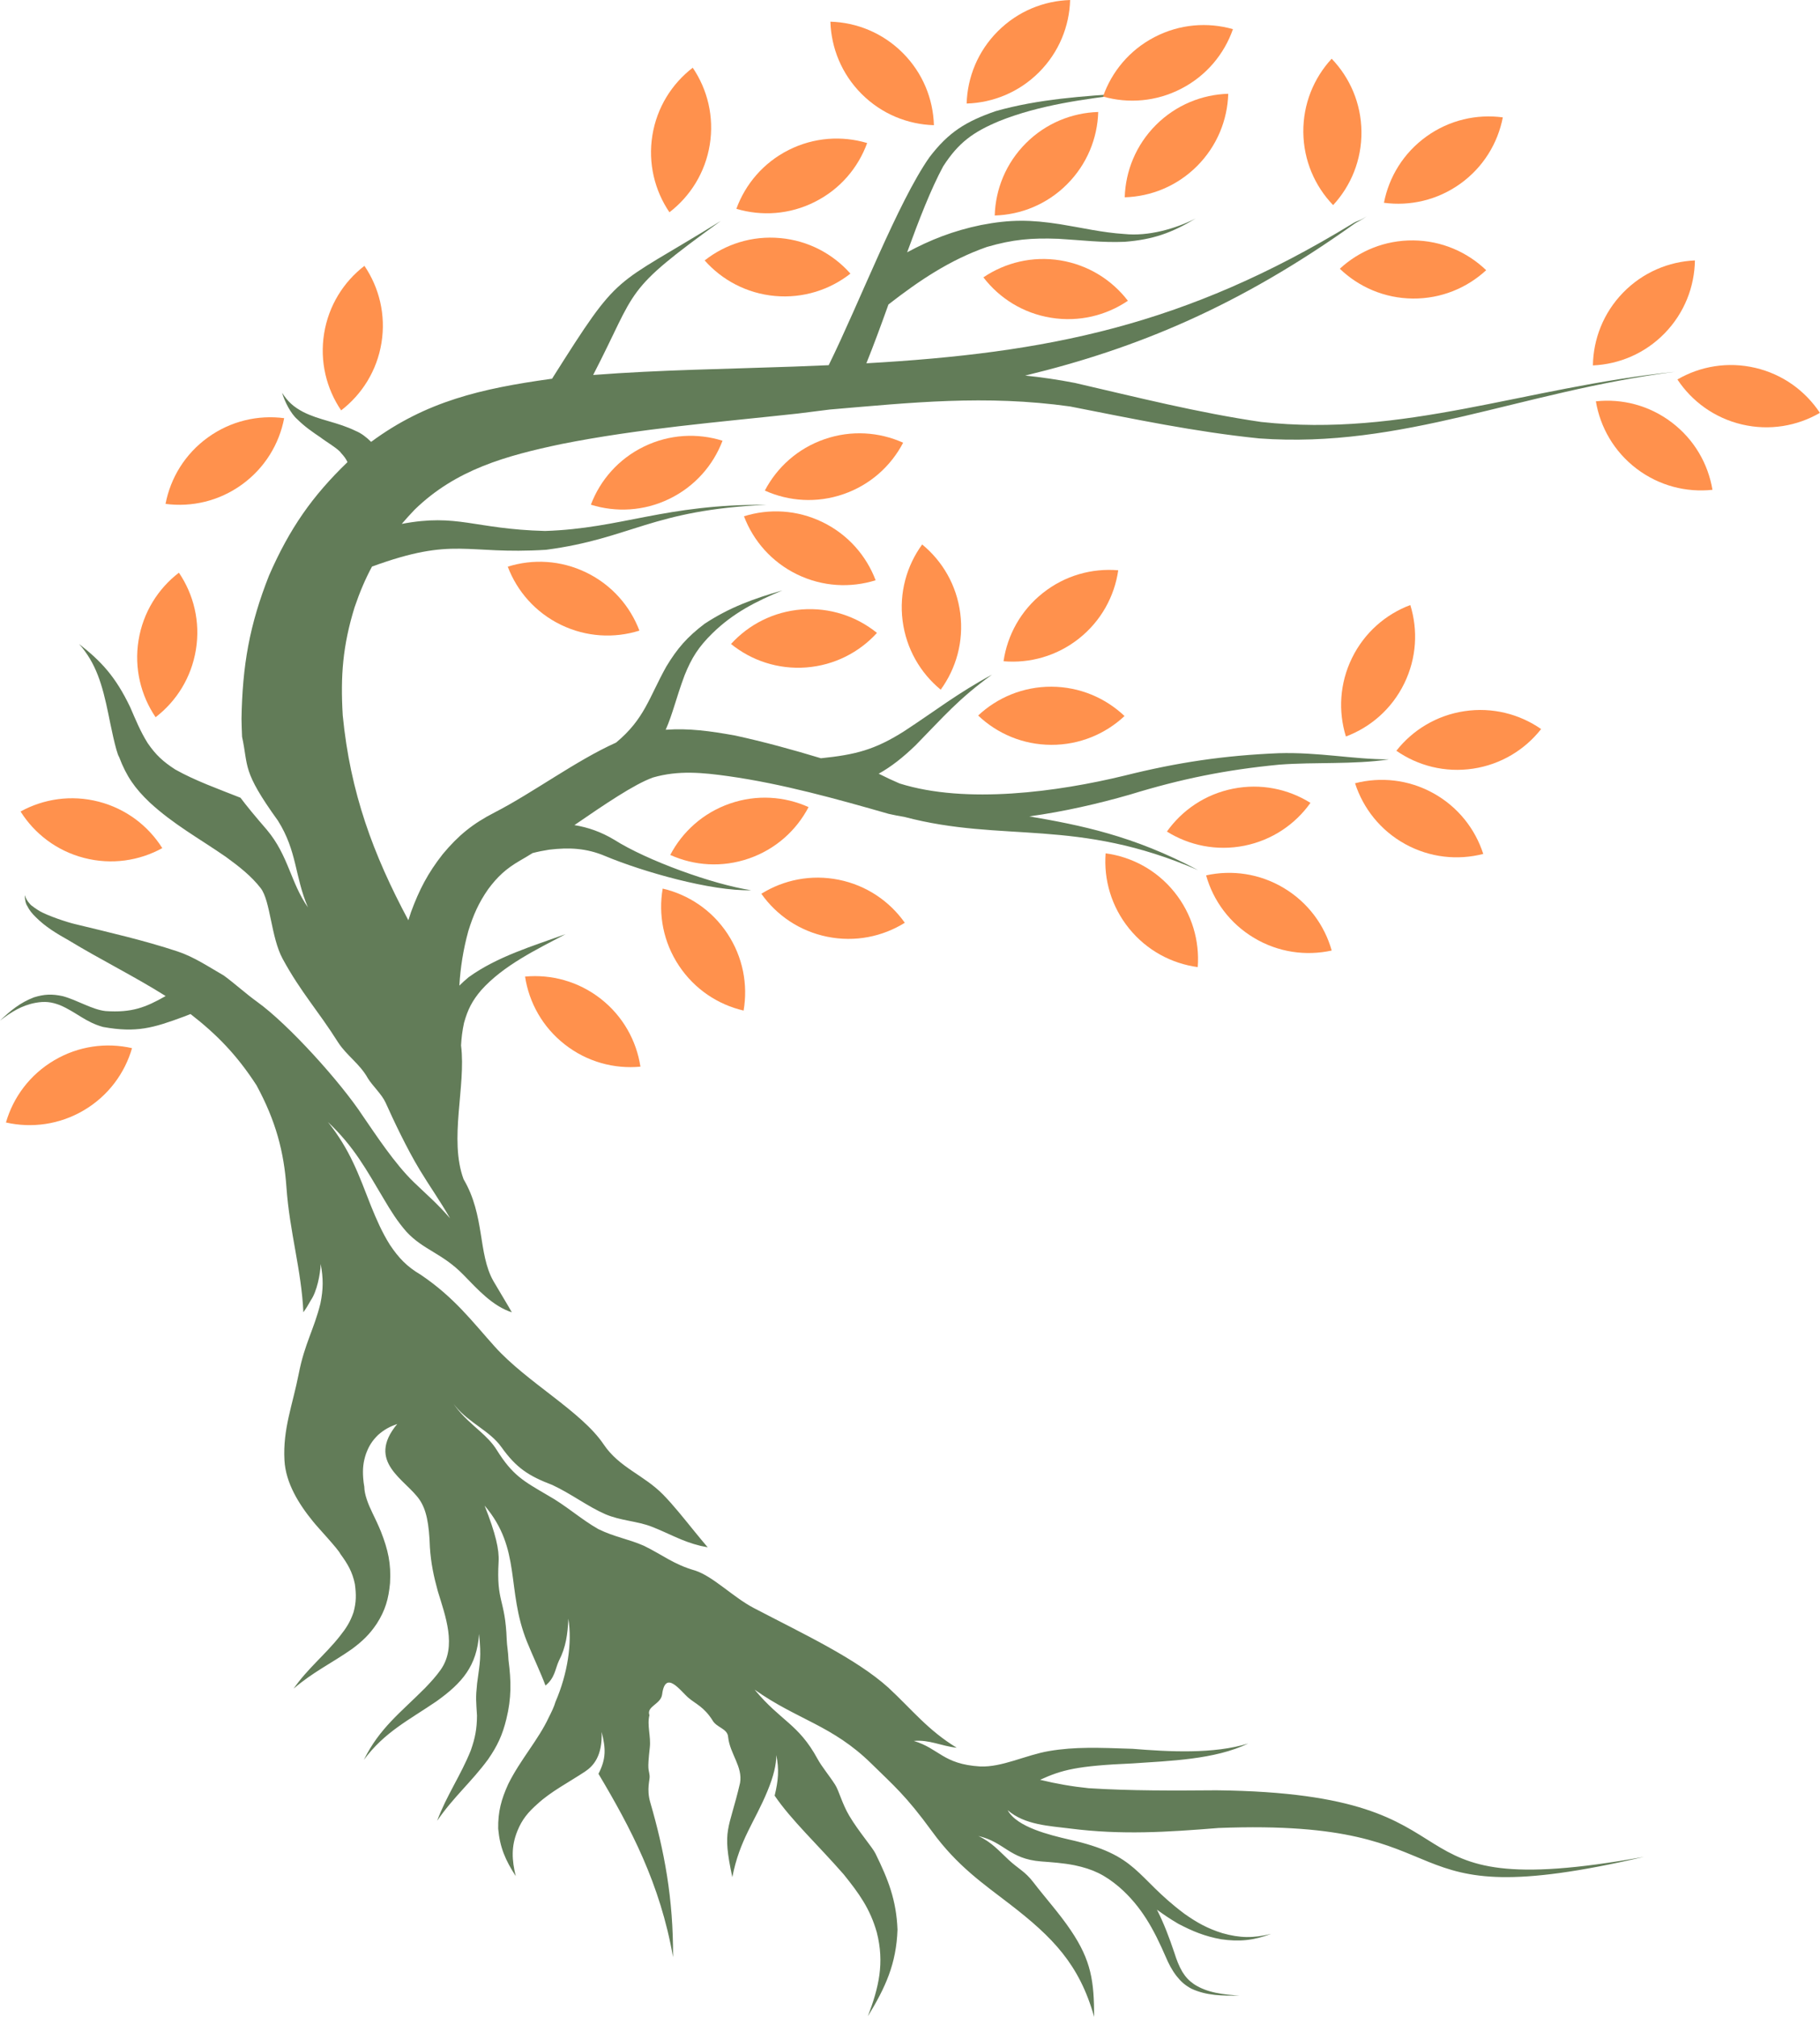 <?xml version="1.0" encoding="UTF-8" standalone="no"?><svg xmlns="http://www.w3.org/2000/svg" xmlns:xlink="http://www.w3.org/1999/xlink" fill="#000000" height="307.2" preserveAspectRatio="xMidYMid meet" version="1" viewBox="0.0 0.0 277.3 307.2" width="277.3" zoomAndPan="magnify"><defs><clipPath id="a"><path d="M 0 13 L 256 13 L 256 307.23 L 0 307.23 Z M 0 13"/></clipPath><clipPath id="b"><path d="M 255 55 L 277.289 55 L 277.289 66 L 255 66 Z M 255 55"/></clipPath></defs><g><g clip-path="url(#a)" id="change1_1"><path d="M 211.629 115.68 C 206.102 116.488 200.453 116.059 194.906 116.48 C 186.762 117.266 179.984 118.637 172.168 121.039 C 167.379 122.418 162.148 123.625 156.828 124.359 C 164.535 125.688 172.648 127.266 182.527 132.543 C 164.008 124.52 152.891 128.426 137.789 124.438 C 136.988 124.309 136.195 124.156 135.41 123.977 C 127.418 121.688 119.223 119.398 110.977 118.234 C 107.027 117.684 103.379 117.316 99.496 118.434 C 96.605 119.465 91.996 122.621 87.52 125.688 C 89.609 126.035 91.566 126.711 93.59 127.922 C 98.535 131.066 108.645 134.734 114.453 135.609 C 108.352 135.777 97.926 132.789 92.227 130.41 C 89.359 129.191 86.719 129.07 83.656 129.434 C 82.785 129.57 81.949 129.738 81.145 129.949 C 80.449 130.383 79.789 130.777 79.176 131.125 C 77.117 132.324 75.805 133.527 74.387 135.438 C 72.926 137.531 72.109 139.395 71.355 141.824 C 70.566 144.699 70.152 147.414 69.988 150.141 C 70.414 149.715 70.879 149.289 71.406 148.855 C 75.754 145.711 81.172 144.113 86.176 142.297 C 81.738 144.648 76.695 147.055 73.309 150.844 C 71.941 152.453 71.27 153.77 70.703 155.801 C 70.441 156.992 70.305 158.125 70.246 159.258 L 70.254 159.312 C 71.016 165.48 68.379 173.527 70.633 179.633 C 73.902 185.184 72.801 190.898 75.152 195.102 C 75.52 195.758 77.641 199.254 77.984 199.906 C 75.027 198.938 72.805 196.441 70.598 194.18 C 67.395 190.898 64.5 190.414 61.941 187.645 C 60.566 186.086 59.566 184.484 58.516 182.703 C 55.766 178.098 53.961 174.691 49.965 170.918 C 53.34 175.164 54.594 178.766 56.523 183.699 C 57.379 185.801 58.18 187.66 59.387 189.594 C 60.746 191.633 61.988 192.934 64.113 194.188 C 69.254 197.66 71.977 201.344 75.375 205.121 C 80.281 210.578 88.578 214.977 91.969 220.016 C 94.367 223.586 98.086 224.66 101.055 227.695 C 102.605 229.281 104.121 231.195 105.836 233.305 C 106.469 234.078 107.125 234.879 107.824 235.699 C 107.465 235.621 107.102 235.547 106.738 235.48 C 103.895 234.793 101.965 233.602 99.301 232.562 C 97.051 231.684 94.59 231.668 92.227 230.656 C 89.555 229.492 87.043 227.555 84.16 226.207 C 80.574 224.84 78.684 223.645 76.383 220.418 C 74.605 217.941 71.555 216.82 69.414 214.242 C 69.312 214.121 69.211 213.996 69.117 213.867 C 69.199 213.988 69.285 214.105 69.371 214.223 C 70.551 215.805 71.898 216.918 73.121 218.012 C 71.758 216.953 70.223 215.82 68.938 213.992 C 70.223 215.82 71.758 216.953 73.121 218.012 C 74.098 218.891 74.996 219.762 75.676 220.859 C 78.102 224.734 79.707 225.582 83.41 227.754 C 86.281 229.355 88.453 231.387 91.16 232.926 C 93.695 234.164 95.773 234.434 98.129 235.477 C 101.023 236.895 102.637 238.305 105.93 239.246 C 108.691 240.156 111.699 243.301 114.859 244.953 C 122.371 248.883 130.383 252.609 135.352 257.074 C 139.098 260.57 141.363 263.535 145.766 266.234 C 143.34 265.957 141.613 264.977 139.227 265.195 C 143.086 266.344 143.672 268.738 149.309 269.082 C 152.664 269.242 156.293 267.336 159.852 266.734 C 163.789 266.066 167.395 266.219 172.566 266.395 C 178.039 266.84 184.934 267.227 190.188 265.582 C 185.09 268.051 178.184 268.227 172.566 268.621 C 164.035 268.984 161.781 269.609 158.469 271.117 C 160.93 271.719 163.41 272.148 165.863 272.395 C 172.273 272.809 178.953 272.762 185.379 272.715 C 228.957 273.207 208.234 290.48 250.473 282.855 C 209.816 292.297 225.23 276.914 185.656 278.457 C 177.82 279.086 170.914 279.543 163.047 278.539 C 159.934 278.141 156.117 278.008 153.531 275.742 C 154.941 278.359 160.027 279.535 162.797 280.195 C 173.586 282.578 172.848 285.828 180.461 291.523 C 182.371 292.875 183.984 293.77 186.23 294.473 C 188.926 295.234 190.957 295.258 193.684 294.582 C 190.973 295.594 188.867 295.812 186.012 295.402 C 183.539 294.941 181.723 294.199 179.512 293.039 C 178.277 292.32 177.23 291.598 176.273 290.898 C 177.32 292.953 178.141 295.117 178.945 297.516 C 179.273 298.551 179.602 299.43 180.148 300.371 C 180.664 301.184 181.121 301.688 181.91 302.242 C 183.969 303.594 186.414 303.816 188.816 303.984 C 186.293 304.016 183.832 304.02 181.508 302.926 C 180.535 302.395 179.941 301.867 179.254 301 C 178.512 300.031 178.062 299.141 177.586 298.023 C 175.797 293.91 173.945 290.445 170.531 287.461 C 168.316 285.586 166.527 284.723 163.703 284.129 C 161.957 283.789 160.312 283.68 158.617 283.551 C 153.746 283.168 153.098 280.621 149.062 279.676 C 151.102 280.621 152.195 281.93 153.688 283.316 C 155.18 284.703 156.16 285.051 157.441 286.719 C 159.277 289.117 161.418 291.473 163.141 294.031 C 166.301 298.703 166.691 301.848 166.707 307.23 C 164.461 299.23 160.395 295.098 153.875 290.07 C 149.84 286.957 145.879 284.289 142.016 278.992 C 138.012 273.5 136.191 272.02 132.762 268.648 C 126.789 262.785 121.465 261.984 114.973 257.383 C 118.988 262.227 121.637 262.566 124.559 267.926 C 125.219 269.137 126.344 270.461 127.23 271.844 C 127.82 272.754 128.289 274.73 129.398 276.598 C 130.84 279.027 132.934 281.402 133.395 282.363 C 135.348 286.344 136.566 289.438 136.746 293.934 C 136.57 299.145 134.914 302.746 132.23 307.141 C 133.91 302.719 134.781 299.012 133.59 294.352 C 132.562 290.727 130.871 288.414 128.547 285.523 C 124.555 280.957 120.555 277.254 118.027 273.531 C 118.59 271.223 118.727 269.555 118.281 267.352 C 118.277 268.809 117.887 270.52 116.93 272.836 C 114.98 277.57 112.711 280.191 111.578 285.945 C 109.984 278.523 111.035 278.969 112.754 271.602 C 113.195 269.137 111.215 267.148 110.945 264.641 C 110.875 263.273 109.168 263.207 108.531 262.012 C 107.246 260 105.98 259.551 104.906 258.637 C 103.688 257.602 101.383 254.258 100.883 258.113 C 100.688 259.621 98.457 259.91 98.949 261.277 C 98.562 262.773 99.188 264.5 99.008 266.164 C 98.602 269.836 98.844 269.305 98.977 270.504 C 99.047 271.121 98.477 272.488 99.074 274.547 C 101.191 281.832 102.602 289.172 102.547 298.133 C 100.594 286.934 96.039 278.355 91.184 270.203 C 92.355 267.938 92.316 266.352 91.664 263.824 C 91.805 267.48 90.418 269.012 89.137 269.863 C 86.668 271.496 83.93 272.906 81.891 274.793 C 80.469 276.051 79.547 277.133 78.828 278.914 C 77.867 281.301 77.984 283.316 78.578 285.785 C 77.02 283.387 76.16 281.434 75.906 278.562 C 75.863 275.961 76.379 274.094 77.445 271.746 C 79.297 268.027 82.051 264.984 83.613 261.609 C 84.02 260.805 84.398 260.055 84.641 259.227 C 86.484 254.965 87.195 250.281 86.598 246.574 C 86.496 248.883 86.234 250.914 85.156 252.988 C 84.582 254.219 84.555 255.602 83.109 256.758 C 82.43 254.906 81.129 252.164 80.285 250.066 C 77.086 242.094 79.508 236.004 73.832 229.344 C 75.527 233.621 76.078 236.074 75.969 237.895 C 75.605 244.141 76.98 243.484 77.207 249.789 C 77.234 250.652 77.434 251.641 77.473 252.848 C 77.895 256.09 77.938 258.668 77.152 261.855 C 76.562 264.277 75.789 265.945 74.375 267.988 C 71.895 271.383 69.027 273.805 66.609 277.359 C 67.984 273.598 70.258 270.352 71.738 266.617 C 72.398 264.742 72.664 263.332 72.676 261.34 C 72.547 259.148 72.453 258.691 72.691 256.441 C 73.141 253.043 73.348 252.508 72.992 248.898 C 72.66 253.773 70.43 256.352 66.496 259.164 C 62.262 262.051 58.582 263.836 55.441 268.078 C 57.82 263.23 61.078 260.848 64.758 257.141 C 65.672 256.191 66.461 255.324 67.145 254.352 C 69.652 250.785 67.836 246.117 66.703 242.371 C 66.066 240.066 65.66 238.102 65.5 235.707 C 65.379 232.055 64.953 229.984 63.941 228.48 C 61.844 225.371 55.688 222.734 60.52 216.918 C 59.355 217.324 58.523 217.777 57.594 218.598 C 56.703 219.477 56.203 220.27 55.77 221.441 C 55.332 222.742 55.238 223.781 55.336 225.148 C 55.371 225.617 55.426 226.051 55.504 226.469 C 55.52 227.672 56.105 229.152 56.727 230.426 C 57.184 231.359 57.633 232.312 58.039 233.301 C 59.117 236.062 59.609 238.176 59.426 241.16 C 59.203 243.559 58.711 245.289 57.41 247.328 C 56.301 248.988 55.219 250.004 53.637 251.188 C 50.551 253.352 47.656 254.707 44.738 257.234 C 46.816 254.211 49.562 252.051 51.77 249.246 C 52.73 248.047 53.367 247.066 53.863 245.598 C 54.289 244.062 54.285 242.871 54.07 241.301 C 53.691 239.434 52.965 238.219 51.855 236.703 C 51.535 235.98 48.426 232.695 47.707 231.781 C 45.508 229.094 43.531 225.902 43.34 222.445 C 43.078 217.684 44.57 214.078 45.523 209.23 C 46.414 204.672 47.844 202.512 48.82 198.559 C 49.266 196.363 49.273 194.742 48.859 192.539 C 48.812 194.105 48.273 196.746 47.371 198.051 C 47.004 198.727 46.629 199.328 46.223 199.898 C 45.93 193.477 44.129 187.676 43.648 180.918 C 43.262 175.426 42.023 170.746 39.086 165.328 C 36.09 160.695 32.988 157.535 29.031 154.469 C 28.676 154.598 28.332 154.734 28.004 154.867 C 23.34 156.594 20.789 157.355 15.711 156.438 C 13.039 155.715 11.613 154.172 9.152 153.121 C 7.805 152.605 6.824 152.504 5.398 152.762 C 3.281 153.16 1.688 154.18 0 155.473 C 1.609 153.934 3.07 152.734 5.168 151.926 C 6.773 151.43 7.934 151.391 9.57 151.746 C 11.805 152.355 14.02 153.789 16.086 154.016 C 20.078 154.285 22.152 153.48 25.242 151.727 C 20.348 148.656 15.348 146.203 10.457 143.234 C 8.633 142.211 6.91 141.184 5.43 139.688 C 4.887 139.152 4.469 138.66 4.133 137.969 C 3.883 137.633 3.758 136.781 3.785 136.355 C 3.941 136.906 4.168 137.258 4.547 137.68 C 4.699 137.941 5.789 138.645 6.082 138.809 C 7.266 139.484 10.145 140.469 11.465 140.773 C 16.695 142.047 21.926 143.238 27.035 144.926 C 29.559 145.758 31.793 147.277 34.094 148.598 C 35.859 149.895 37.434 151.352 39.176 152.605 C 43.922 156.012 51.906 164.84 55.293 170.012 C 57.203 172.773 60.113 177.246 63.051 180.082 C 65.156 182.117 66.516 183.219 68.574 185.586 C 67.066 182.949 65.469 180.719 63.945 178.195 C 61.977 174.941 59.926 170.586 58.754 167.973 C 58.168 166.676 56.742 165.395 56.043 164.246 C 54.832 162.059 52.824 160.801 51.523 158.797 C 48.426 153.887 45.859 151.188 43.07 146.066 C 41.281 142.777 41.219 137.215 39.711 135.281 C 38.289 133.449 36.473 132.023 34.395 130.512 C 30.383 127.738 26.43 125.582 22.809 122.238 C 20.547 120.086 19.262 118.254 18.156 115.332 C 17.66 114.59 16.762 109.98 16.523 108.82 C 15.582 104.242 14.629 101.023 12.055 98.102 C 15.406 100.723 17.59 103.035 19.832 107.715 C 20.664 109.625 21.379 111.406 22.492 113.184 C 23.734 115.004 24.855 116.023 26.703 117.219 C 29.738 118.926 33.285 120.188 36.641 121.52 C 37.578 122.77 38.84 124.305 40.648 126.391 C 43.98 130.355 44.242 134.398 46.918 138.223 C 44.883 133.461 45.293 129.691 42.344 125.008 C 36.836 117.367 37.883 116.855 36.883 112.234 C 36.84 111.332 36.816 110.418 36.797 109.488 C 36.938 101.367 37.996 95.227 41 87.648 C 44.129 80.492 47.59 75.555 52.945 70.395 C 52.723 69.902 52.414 69.488 51.965 69.012 C 51.672 68.453 49.43 67.117 48.867 66.652 C 47.555 65.766 46.449 65.008 45.312 63.883 C 44.305 63.031 43.332 61.098 42.984 59.836 C 43.867 61.211 44.727 61.973 46.16 62.738 C 47.449 63.391 48.633 63.738 50.008 64.141 C 51.512 64.582 52.809 64.965 54.23 65.66 C 55.008 65.973 55.832 66.594 56.547 67.309 C 64.941 61.109 73.371 59.191 83.863 57.723 L 84.109 57.695 C 94.734 40.879 92.988 44.098 109.828 33.652 C 94.75 44.555 97.301 43.723 90.375 57.121 C 100.539 56.336 110.734 56.215 120.934 55.844 C 122.738 55.777 124.512 55.707 126.262 55.629 C 130.906 46.203 136.828 30.746 141.617 23.949 C 144.527 20.121 147.188 18.492 151.703 16.93 C 158.184 15.09 165.078 14.637 171.773 14.207 C 171.785 14.203 171.914 14.188 171.918 14.188 C 172.066 14.18 172.73 14.004 172.93 13.961 C 172.602 14.059 172.27 14.164 171.941 14.262 C 171.922 14.266 171.781 14.289 171.781 14.293 C 165.191 15.098 158.457 15.965 152.254 18.441 C 148.277 20.109 146.043 21.703 143.699 25.348 C 141.848 28.777 140.039 33.422 138.215 38.434 C 141.695 36.555 145.215 35.156 149.484 34.277 C 153.965 33.41 157.055 33.461 161.523 34.156 C 164.852 34.691 167.953 35.434 171.34 35.648 C 174.91 36.02 179.031 34.883 182.188 33.277 C 178.465 35.508 175.672 36.492 171.352 36.836 C 167.891 36.98 164.73 36.578 161.305 36.379 C 157.176 36.223 154.355 36.457 150.355 37.621 C 144.723 39.594 140.059 42.734 135.367 46.379 C 134.266 49.453 133.148 52.5 132.004 55.34 C 159.43 53.781 180.488 49.691 206.074 34.059 C 206.93 33.516 207.199 33.691 208.207 32.938 C 207.359 33.633 206.953 33.656 206.184 34.215 C 188.852 46.547 173.371 53.066 156.199 57.211 C 158.676 57.465 161.195 57.828 163.777 58.332 C 173.227 60.512 182.547 62.875 192.152 64.277 C 213.914 66.656 231.977 59.078 255.16 56.637 C 231.539 59.68 213.68 68.371 191.867 66.785 C 182.074 65.789 172.664 63.805 163.023 61.914 C 150.105 60.113 138.871 61.328 126.438 62.383 C 124.812 62.594 123.164 62.801 121.488 63.004 C 109.473 64.312 97.383 65.281 85.512 67.645 C 77.125 69.418 69.477 71.504 63.184 77.629 C 62.48 78.367 61.824 79.086 61.211 79.805 C 69.781 78.188 72.16 80.594 83.043 80.883 C 94.715 80.508 101.301 76.781 116.785 76.898 C 99.258 77.684 96.227 82.031 83.199 83.75 C 70.801 84.52 69.352 81.684 56.68 86.305 C 55.672 88.172 54.812 90.191 54.023 92.512 C 52.234 98.316 51.855 102.953 52.223 108.996 C 53.375 120.77 56.852 130.16 62.219 140.184 C 62.348 139.773 62.48 139.359 62.621 138.941 C 63.879 135.523 65.199 132.984 67.461 130.109 C 69.84 127.25 72.027 125.473 75.34 123.773 C 81.266 120.727 87.766 115.855 93.863 113.121 C 98.211 109.512 98.871 106.285 101.52 101.535 C 103.219 98.73 104.715 97.027 107.336 95.031 C 111.16 92.508 114.82 91.199 119.203 89.938 C 115.141 91.637 111.719 93.367 108.543 96.469 C 106.453 98.523 105.387 100.176 104.301 102.879 C 103.02 106.305 102.496 108.758 101.426 111.164 C 104.957 110.906 108.246 111.363 112.02 112.047 C 116.398 113 120.758 114.195 125.078 115.504 C 130.312 114.969 133.273 114.23 137.746 111.395 C 142.527 108.27 145.91 105.59 151.141 102.77 C 145.98 106.512 143.777 109.172 139.504 113.527 C 137.516 115.445 135.758 116.809 133.883 117.859 C 134.953 118.402 136.012 118.895 137.059 119.344 C 147.215 122.543 161.254 120.602 171.332 118.152 C 179.434 116.129 186.453 115.086 194.801 114.734 C 201.02 114.559 205.984 115.66 211.629 115.68" fill="#627c58"/></g><g id="change2_1"><path d="M 187.137 14.285 C 187.02 18.285 185.434 22.25 182.383 25.301 C 179.328 28.355 175.367 29.938 171.367 30.055 C 171.484 26.059 173.07 22.094 176.121 19.039 C 179.176 15.988 183.137 14.402 187.137 14.285" fill="#ff914d" fill-rule="evenodd"/></g><g id="change2_2"><path d="M 204.137 40.938 C 207.02 43.711 210.926 45.434 215.242 45.477 C 219.559 45.52 223.496 43.875 226.438 41.16 C 223.551 38.387 219.645 36.664 215.332 36.621 C 211.016 36.578 207.074 38.223 204.137 40.938" fill="#ff914d" fill-rule="evenodd"/></g><g id="change2_3"><path d="M 202.895 8.945 C 205.672 11.832 207.391 15.738 207.434 20.055 C 207.477 24.367 205.836 28.309 203.117 31.246 C 200.344 28.363 198.621 24.457 198.578 20.141 C 198.535 15.824 200.18 11.887 202.895 8.945" fill="#ff914d" fill-rule="evenodd"/></g><g id="change2_4"><path d="M 228.973 17.879 C 225.008 17.348 220.84 18.27 217.336 20.789 C 213.828 23.309 211.625 26.965 210.863 30.891 C 214.828 31.422 218.996 30.5 222.504 27.984 C 226.008 25.465 228.211 21.809 228.973 17.879" fill="#ff914d" fill-rule="evenodd"/></g><g id="change2_5"><path d="M 126.523 3.301 C 126.645 7.301 128.227 11.266 131.281 14.316 C 134.332 17.367 138.297 18.953 142.293 19.07 C 142.18 15.07 140.594 11.105 137.539 8.055 C 134.488 5.004 130.523 3.418 126.523 3.301" fill="#ff914d" fill-rule="evenodd"/></g><g id="change2_6"><path d="M 163.047 0.004 C 162.934 4 161.348 7.965 158.297 11.016 C 155.242 14.07 151.277 15.652 147.281 15.773 C 147.398 11.773 148.98 7.809 152.035 4.758 C 155.086 1.703 159.051 0.121 163.047 0.004" fill="#ff914d" fill-rule="evenodd"/></g><g id="change2_7"><path d="M 187.855 4.441 C 186.535 8.219 183.828 11.52 179.992 13.504 C 176.164 15.492 171.906 15.805 168.059 14.707 C 169.379 10.934 172.086 7.629 175.918 5.645 C 179.75 3.656 184.008 3.344 187.855 4.441" fill="#ff914d" fill-rule="evenodd"/></g><g id="change2_8"><path d="M 167.328 17.059 C 167.211 21.059 165.625 25.023 162.574 28.074 C 159.523 31.129 155.559 32.711 151.559 32.828 C 151.676 28.828 153.258 24.863 156.312 21.812 C 159.363 18.762 163.328 17.18 167.328 17.059" fill="#ff914d" fill-rule="evenodd"/></g><g id="change2_9"><path d="M 206.461 119.312 C 207.688 123.121 210.309 126.488 214.09 128.574 C 217.867 130.656 222.117 131.078 225.992 130.078 C 224.766 126.27 222.145 122.902 218.363 120.816 C 214.586 118.734 210.336 118.316 206.461 119.312" fill="#ff914d" fill-rule="evenodd"/></g><g id="change2_10"><path d="M 205.066 112.191 C 203.883 108.367 204.098 104.105 205.996 100.23 C 207.895 96.355 211.133 93.57 214.879 92.164 C 216.062 95.984 215.848 100.25 213.949 104.125 C 212.051 108 208.812 110.785 205.066 112.191" fill="#ff914d" fill-rule="evenodd"/></g><g id="change2_11"><path d="M 212.754 114.363 C 215.227 111.219 218.855 108.973 223.125 108.332 C 227.391 107.691 231.52 108.773 234.809 111.055 C 232.34 114.199 228.707 116.449 224.438 117.09 C 220.172 117.73 216.039 116.648 212.754 114.363" fill="#ff914d" fill-rule="evenodd"/></g><g clip-path="url(#b)" id="change2_38"><path d="M 255.574 57.805 C 257.781 61.137 261.215 63.672 265.418 64.66 C 269.621 65.645 273.824 64.898 277.285 62.891 C 275.078 59.555 271.641 57.02 267.441 56.035 C 263.238 55.051 259.035 55.793 255.574 57.805" fill="#ff914d" fill-rule="evenodd"/></g><g id="change2_12"><path d="M 260.914 74.613 C 260.258 70.668 258.148 66.953 254.711 64.348 C 251.273 61.734 247.129 60.703 243.152 61.133 C 243.812 65.078 245.918 68.789 249.359 71.402 C 252.797 74.008 256.938 75.039 260.914 74.613" fill="#ff914d" fill-rule="evenodd"/></g><g id="change2_13"><path d="M 242.699 55.664 C 242.758 51.664 244.285 47.676 247.293 44.582 C 250.305 41.488 254.242 39.848 258.242 39.672 C 258.18 43.672 256.652 47.66 253.645 50.754 C 250.637 53.852 246.691 55.488 242.699 55.664" fill="#ff914d" fill-rule="evenodd"/></g><g id="change2_14"><path d="M 143.328 105.059 C 140.238 102.52 138.074 98.84 137.523 94.559 C 136.977 90.277 138.148 86.172 140.504 82.938 C 143.598 85.477 145.766 89.156 146.309 93.438 C 146.855 97.719 145.684 101.82 143.328 105.059" fill="#ff914d" fill-rule="evenodd"/></g><g id="change2_15"><path d="M 149.035 108.996 C 151.934 111.75 155.852 113.449 160.168 113.461 C 164.484 113.477 168.414 111.809 171.336 109.074 C 168.434 106.32 164.516 104.621 160.199 104.605 C 155.883 104.59 151.953 106.262 149.035 108.996" fill="#ff914d" fill-rule="evenodd"/></g><g id="change2_16"><path d="M 152.902 100.727 C 153.48 96.77 155.508 93.012 158.891 90.332 C 162.273 87.648 166.391 86.531 170.379 86.871 C 169.805 90.832 167.773 94.59 164.391 97.27 C 161.008 99.949 156.891 101.07 152.902 100.727" fill="#ff914d" fill-rule="evenodd"/></g><g id="change2_17"><path d="M 105.547 10.316 C 102.375 12.754 100.086 16.359 99.398 20.621 C 98.715 24.883 99.75 29.023 101.996 32.336 C 105.172 29.895 107.457 26.289 108.145 22.031 C 108.828 17.77 107.793 13.629 105.547 10.316" fill="#ff914d" fill-rule="evenodd"/></g><g id="change2_18"><path d="M 107.363 39.672 C 110.512 37.199 114.566 35.875 118.867 36.266 C 123.168 36.652 126.922 38.684 129.574 41.68 C 126.43 44.148 122.371 45.473 118.07 45.086 C 113.773 44.695 110.016 42.668 107.363 39.672" fill="#ff914d" fill-rule="evenodd"/></g><g id="change2_19"><path d="M 112.195 31.809 C 113.566 28.051 116.316 24.781 120.172 22.844 C 124.027 20.906 128.289 20.645 132.121 21.789 C 130.754 25.551 128.008 28.816 124.148 30.754 C 120.293 32.695 116.031 32.953 112.195 31.809" fill="#ff914d" fill-rule="evenodd"/></g><g id="change2_20"><path d="M 168.457 129.988 C 168.152 133.977 169.316 138.086 172.031 141.441 C 174.746 144.793 178.523 146.781 182.488 147.32 C 182.789 143.332 181.629 139.223 178.914 135.867 C 176.199 132.512 172.422 130.52 168.457 129.988" fill="#ff914d" fill-rule="evenodd"/></g><g id="change2_21"><path d="M 177.793 126.672 C 181.188 128.789 185.363 129.672 189.598 128.828 C 193.828 127.98 197.348 125.562 199.664 122.301 C 196.27 120.18 192.094 119.297 187.859 120.145 C 183.629 120.988 180.113 123.406 177.793 126.672" fill="#ff914d" fill-rule="evenodd"/></g><g id="change2_22"><path d="M 183.766 133.344 C 184.852 137.195 187.355 140.652 191.062 142.867 C 194.766 145.086 198.996 145.652 202.902 144.793 C 201.812 140.941 199.309 137.484 195.605 135.27 C 191.902 133.051 187.672 132.484 183.766 133.344" fill="#ff914d" fill-rule="evenodd"/></g><g id="change2_23"><path d="M 77.363 86.32 C 81.18 85.121 85.445 85.324 89.328 87.211 C 93.211 89.098 96.004 92.324 97.422 96.062 C 93.605 97.262 89.34 97.059 85.457 95.176 C 81.574 93.289 78.781 90.062 77.363 86.32" fill="#ff914d" fill-rule="evenodd"/></g><g id="change2_24"><path d="M 90.027 76.879 C 93.844 78.074 98.109 77.875 101.988 75.988 C 105.871 74.102 108.668 70.875 110.086 67.137 C 106.27 65.938 102.004 66.137 98.121 68.023 C 94.238 69.906 91.445 73.137 90.027 76.879" fill="#ff914d" fill-rule="evenodd"/></g><g id="change2_25"><path d="M 113.355 78.645 C 117.176 77.449 121.438 77.648 125.32 79.535 C 129.203 81.422 131.996 84.648 133.414 88.391 C 129.598 89.586 125.336 89.387 121.449 87.5 C 117.566 85.613 114.777 82.387 113.355 78.645" fill="#ff914d" fill-rule="evenodd"/></g><g id="change2_26"><path d="M 116.531 74.73 C 118.387 71.184 121.543 68.312 125.621 66.902 C 129.699 65.488 133.957 65.797 137.605 67.438 C 135.754 70.984 132.598 73.859 128.52 75.27 C 124.438 76.684 120.18 76.371 116.531 74.73" fill="#ff914d" fill-rule="evenodd"/></g><g id="change2_27"><path d="M 27.258 87.238 C 24.086 89.672 21.797 93.277 21.109 97.539 C 20.422 101.801 21.461 105.941 23.707 109.254 C 26.883 106.816 29.164 103.211 29.852 98.949 C 30.543 94.688 29.504 90.547 27.258 87.238" fill="#ff914d" fill-rule="evenodd"/></g><g id="change2_28"><path d="M 3.133 123.617 C 6.637 121.688 10.859 121.039 15.035 122.117 C 19.219 123.199 22.594 125.809 24.727 129.195 C 21.219 131.125 17 131.773 12.824 130.691 C 8.645 129.613 5.266 127.004 3.133 123.617" fill="#ff914d" fill-rule="evenodd"/></g><g id="change2_29"><path d="M 102.121 130.234 C 103.977 126.691 107.133 123.816 111.211 122.406 C 115.289 120.992 119.547 121.301 123.195 122.945 C 121.344 126.488 118.188 129.363 114.105 130.773 C 110.027 132.188 105.77 131.879 102.121 130.234" fill="#ff914d" fill-rule="evenodd"/></g><g id="change2_30"><path d="M 100.969 135.359 C 100.289 139.301 101.055 143.504 103.441 147.098 C 105.828 150.695 109.398 153.035 113.297 153.941 C 113.973 150 113.207 145.801 110.82 142.199 C 108.438 138.605 104.863 136.266 100.969 135.359" fill="#ff914d" fill-rule="evenodd"/></g><g id="change2_31"><path d="M 116 136.145 C 118.309 139.414 121.82 141.844 126.051 142.695 C 130.281 143.551 134.461 142.68 137.859 140.566 C 135.551 137.301 132.039 134.871 127.809 134.016 C 123.578 133.16 119.398 134.031 116 136.145" fill="#ff914d" fill-rule="evenodd"/></g><g id="change2_32"><path d="M 111.379 98.098 C 114.488 100.613 118.527 101.996 122.836 101.672 C 127.137 101.344 130.922 99.367 133.617 96.41 C 130.508 93.895 126.469 92.512 122.164 92.836 C 117.859 93.164 114.074 95.141 111.379 98.098" fill="#ff914d" fill-rule="evenodd"/></g><g id="change2_33"><path d="M 149.832 42.25 C 152.27 45.426 155.871 47.715 160.133 48.402 C 164.395 49.094 168.535 48.062 171.848 45.816 C 169.414 42.645 165.809 40.355 161.547 39.66 C 157.289 38.973 153.145 40.008 149.832 42.25" fill="#ff914d" fill-rule="evenodd"/></g><g id="change2_34"><path d="M 0.906 170.988 C 2.02 167.145 4.543 163.703 8.266 161.512 C 11.98 159.32 16.215 158.777 20.117 159.664 C 19.004 163.508 16.477 166.949 12.758 169.141 C 9.043 171.328 4.805 171.871 0.906 170.988" fill="#ff914d" fill-rule="evenodd"/></g><g id="change2_35"><path d="M 80 148.762 C 80.605 152.719 82.66 156.457 86.066 159.113 C 89.469 161.77 93.594 162.859 97.578 162.484 C 96.973 158.527 94.918 154.789 91.516 152.133 C 88.113 149.477 83.98 148.391 80 148.762" fill="#ff914d" fill-rule="evenodd"/></g><g id="change2_36"><path d="M 55.527 40.496 C 52.355 42.934 50.07 46.539 49.383 50.801 C 48.695 55.059 49.73 59.203 51.977 62.512 C 55.152 60.074 57.438 56.469 58.125 52.211 C 58.812 47.949 57.773 43.809 55.527 40.496" fill="#ff914d" fill-rule="evenodd"/></g><g id="change2_37"><path d="M 25.223 76.758 C 29.188 77.277 33.352 76.348 36.852 73.82 C 40.352 71.289 42.547 67.633 43.297 63.699 C 39.332 63.18 35.168 64.113 31.668 66.641 C 28.168 69.168 25.973 72.828 25.223 76.758" fill="#ff914d" fill-rule="evenodd"/></g></g></svg>